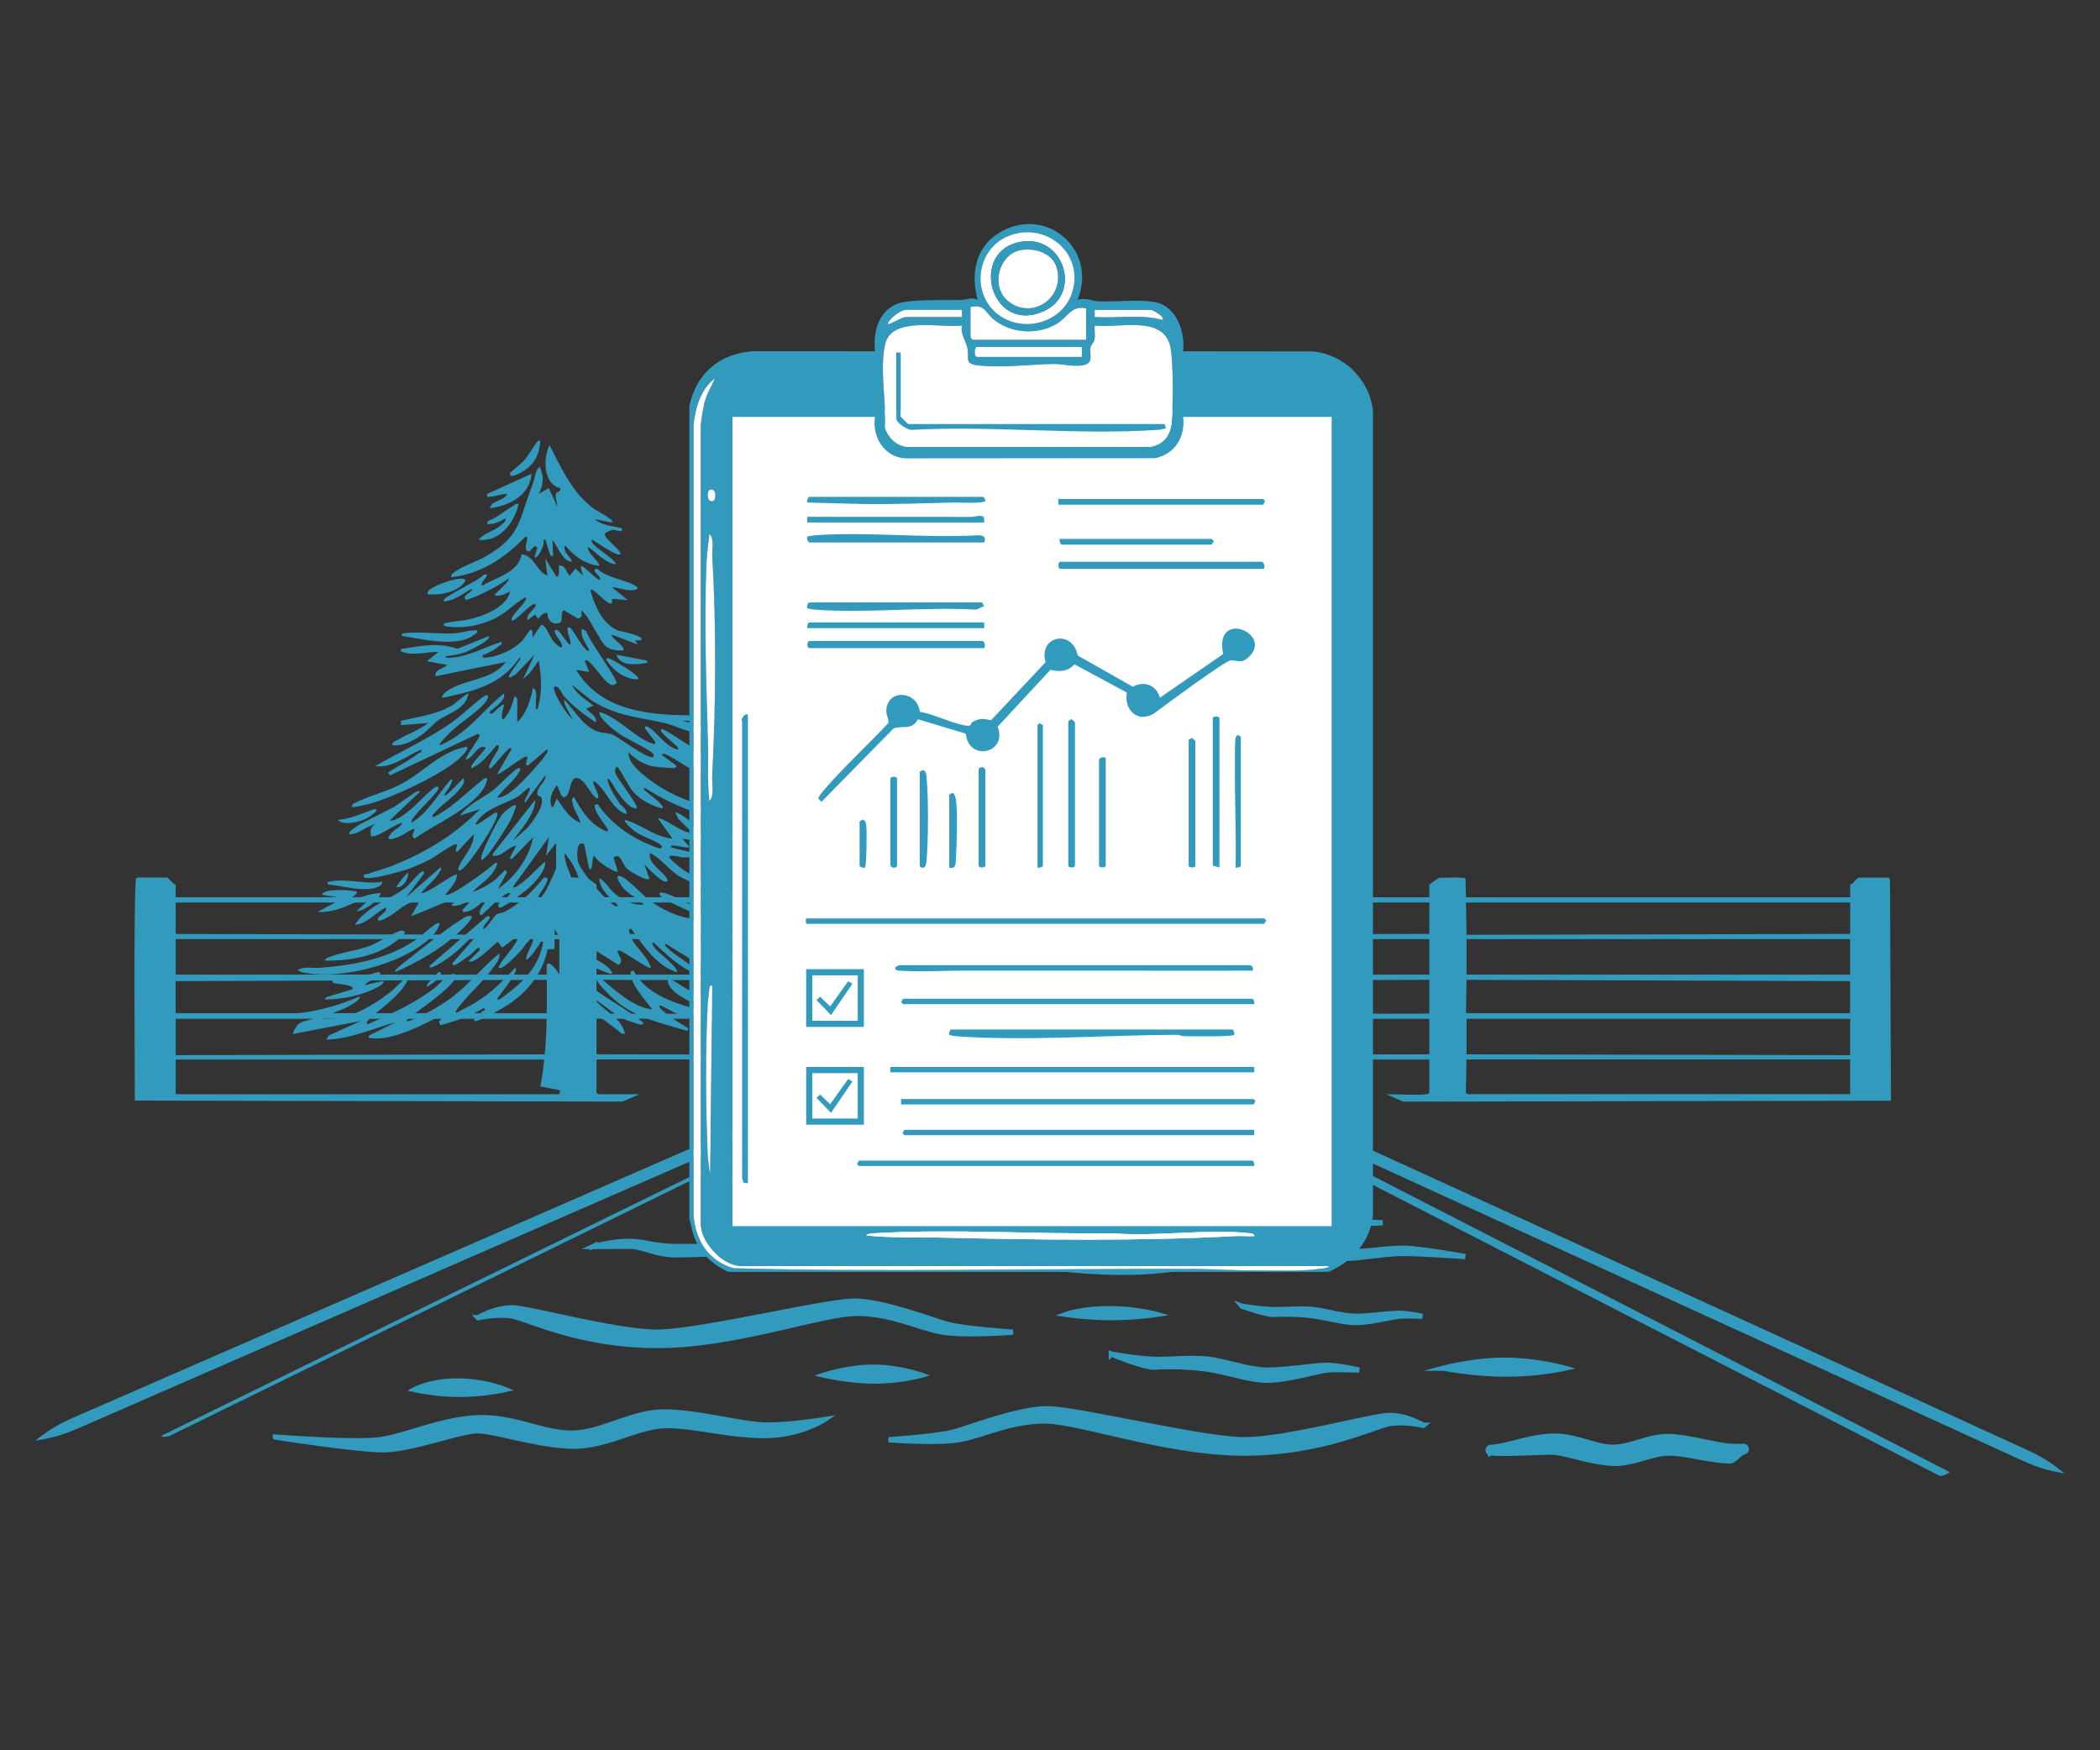 <svg xmlns="http://www.w3.org/2000/svg" width="300" height="250" fill="none" xmlns:v="https://vecta.io/nano"><rect width="100%" height="100%" fill="#333333" stroke="none"/><g fill="#329abd"><path d="M295 210.501c-1.737-1.389-2.949-2.263-5.298-3.346l-41.518-19-38.005-17.386-14.87-6.799-3.019-1.379-1.389-.632-.66-.301-.322-.15-.214-.102c-.107-.037-.204-.123-.327-.102h-4.848-39.667-10.082-14.839-10.521-2.987-.767-.386c-.123.006-.263-.01-.386.011l-.327.14-1.453.632-6.157 2.687-86.601 37.764c-2.365 1.045-3.593 1.898-5.357 3.249 2.193-.37 3.652-.691 6.028-1.71l86.601-37.759 6.156-2.686 1.453-.633c.043-.016.032-.016.032-.016h.386.767 2.987 10.522 14.838 10.082 39.667 4.591l5.491 2.51 14.865 6.799 38.005 17.386 41.523 18.984c2.354 1.062 3.807 1.41 5.995 1.818l.011.021zm-16.514-.257l-15.894-8.162-33.737-17.316-30.642-15.729-7.62-3.909c-1.019-.526-1.791-.44-2.96-.44h-29.039-38.085-11.937c-1.363 0-2.719-.171-3.969.435l-21.177 10.376-35.114 17.204-23.708 11.615-1.223.601c-.917.45.536.332.885.161l16.994-8.323 34.428-16.871 27.044-13.251 2.719-1.33c1.147-.563-.934-.091-.22-.011.885.097 1.834 0 2.724 0h78.83c.569 0 1.212-.086 1.775 0-.386-.059-.144-.021 0 .07.247.155.531.273.789.402l3.094 1.587 26.877 13.793 34.675 17.799 21.939 11.261 1.088.558c.392.198 1.609-.445 1.47-.515l-.006-.005z"/><path d="M84.761 178.036s3.051-.778 5.191-.729 3.432.675 6.414.729h8.243c2.29 0 4.96.601 7.556.601s6.108-.499 8.473-.499 6.714.751 9.845.751 5.647-.95 9.616-.95 13.358 2.494 20.303 2.494 17.096-2.869 19.997-2.869 7.786 1.228 11.599 1.228 5.953-.499 8.398-.499 8.929 1.196 8.929 1.196-6.108-.45-8.854-.45-6.028.697-8.398.697-7.631-1.03-11.374-1.03-9.309 3.025-20.228 3.025-17.938-2.344-20.378-2.344-6.944.896-9.77.896-6.414-1.046-9.771-1.046-6.028.445-8.398.445-5.341-.643-7.556-.643-5.497.198-8.167.198-4.58-1.217-6.489-1.217l-5.191.021.011-.005zm73.997 15.369s4.199.762 6.564.762 5.116-.306 7.481 0 5.721 1.528 8.317 1.528 6.869-.686 8.473-.686 4.58.686 4.58.686-3.357-.15-4.655 0-5.642 1.437-8.473 1.448c-2.365.011-5.422-1.067-8.242-1.528-3.132-.51-6.908-.435-7.642-.344-1.529.188-6.403-1.871-6.403-1.871v.005zm-90.453-5.196s2.365-1.411 4.81-1.411 14.806 3.475 20.759 3.475 23.965-4.424 28.164-4.424 11.144 2.746 13.509 3.357 9.159 1.067 9.159 1.067-6.639.537-9.996 0-7.25-2.67-12.286-2.67-17.401 4.58-28.47 4.58-18.394-3.738-20.759-4.199c-2.022-.392-4.885.23-4.885.23l-.005-.005zm137.902 7.218s4.279-1.142 8.752-1.142 8.564 1.142 8.564 1.142-3.711.842-8.275.842-9.036-.842-9.036-.842h-.005zM59.25 198.478s2.215-1.223 6.108-1.223 6.794 1.223 6.794 1.223-2.976.687-6.451.687-6.451-.687-6.451-.687zm-19.906 6.779s11.428.89 15.031.364 8.387-2.772 13.514-3.105c5.121-.332 9.417 2.103 13.535 2.183s8.312-2.719 12.672-2.992 11.412 1.651 14.769 1.812 8.875-.74 8.875-.74-3.491 2.322-8.757 2.269-10.195-1.545-14.088-1.411c-3.899.134-8.398 3.046-13.203 2.928s-10.94-2.14-13.385-2.199-9.765 2.816-13.884 2.714-15.074-1.818-15.074-1.818l-.005-.005zm173.595 2.263a.4.4 0 0 1 .016-.794l.477-.032c2.225-.236 5.218-1.475 8.376-1.566s5.76 1.442 8.296 1.577 5.17-1.443 7.857-1.518 6.992 1.217 9.057 1.378c.601.048 1.314.048 2.027.022.52-.022.59.718.081.793-.622.086-1.314 1.33-2.065 1.298-3.244-.139-6.247-1.126-8.65-1.132s-5.228 1.636-8.183 1.464-6.698-1.496-8.2-1.582-6.065.274-8.601.129l-.488-.037zm-95.209-11.101s3.433-1.142 7.02-1.142 6.87 1.142 6.87 1.142-2.977.842-6.639.842-7.251-.842-7.251-.842zm34.579-8.677s2.214-.815 6.108-.815 6.794.815 6.794.815-2.976.456-6.451.456-6.451-.456-6.451-.456zm-49.844-19.096s2.22-.451 3.77-.424 2.493.392 4.66.424h5.99c1.662 0 3.604.348 5.491.348l6.157-.289c1.721 0 4.88.434 7.153.434s4.103-.552 6.988-.552 9.701 1.448 14.747 1.448 12.42-1.668 14.527-1.668 5.658.713 8.43.713 4.328-.289 6.098-.289 6.489.697 6.489.697-4.435-.263-6.43-.263-4.382.407-6.098.407-5.545-.6-8.263-.6-6.763 1.759-14.694 1.759-13.031-1.362-14.806-1.362-5.046.52-7.1.52-4.66-.611-7.1-.611-4.382.257-6.098.257-3.882-.375-5.491-.375-3.99.118-5.931.118-3.325-.708-4.714-.708l-3.77.01-.005.006zm75.005 17.938s3.052.472 4.768.472 3.716-.188 5.432 0 4.156.949 6.044.949 4.992-.429 6.156-.429 3.325.429 3.325.429-2.44-.097-3.384 0-4.103.89-6.156.901c-1.722.005-3.937-.665-5.99-.949-2.28-.317-5.02-.269-5.551-.215-1.11.113-4.649-1.164-4.649-1.164l.005.006zm-35.444-12.919s1.722-.681 3.491-.681 10.758 1.673 15.08 1.673 17.413-2.134 20.459-2.134 8.097 1.324 9.813 1.619 6.655.515 6.655.515-4.826.258-7.266 0-5.266-1.287-8.929-1.287-12.64 2.21-20.684 2.21-13.363-1.802-15.079-2.027c-1.47-.188-3.55.112-3.55.112h.01zm-22.077-1.34s3.432-.52 7.02-.52a49.63 49.63 0 0 1 6.869.52s-2.976.381-6.639.381-7.25-.381-7.25-.381zm83.394 31.253s-2.365-1.41-4.811-1.41-14.806 3.475-20.758 3.475-23.966-4.425-28.165-4.425-11.143 2.746-13.508 3.357-9.16 1.068-9.16 1.068 6.639.536 9.996 0 7.251-2.671 12.286-2.671 17.402 4.58 28.47 4.58 18.394-3.738 20.759-4.199c2.022-.392 4.885.23 4.885.23l.006-.005z" stroke="#329abd" stroke-width=".75" stroke-miterlimit="10"/><path d="M77.183 62.954c-.429-.097-.467.225-.66.466-.59.74-1.046 1.673-1.695 2.408-.349.397-1.92 1.614-1.952 1.743-.204.842 1.083.161 1.427-.016 1.914-1.003 2.762-2.44 2.88-4.601zm10.25 11.691c.091-.424-.215-.466-.467-.66-.74-.579-1.732-.981-2.504-1.598-2.837-2.284-4.338-5.652-5.953-8.811-.944 1.85-.928 5.588 1.539 6.151.15.536-.552.483-.622.756-.145.601.182 1.309.209 1.904l-1.234-2.665-1.432.82c.644-1.271.81-2.563.102-3.893-.665.66-.638 1.689-.971 2.515-1.968 4.934-1.566 7.331-6.585 10.237-1.33.772-3.352 1.421-4.515 2.258-.279.204-.617.37-.547.788 4.279-.483 7.636-2.735 10.564-5.743.472-.075.29.155.257.461-.032.322-.434 1.464.156 1.593.499.107.858-1.249 1.33-.51l-.408 1.33c.397.429 1.657-1.963 1.233-2.462.526-.086.322.043.429.29.199.445.273 1.078.499 1.56.145.306-.032.51.504.408l-.102-2.252c.708.842 1.33 2.735 2.467 3.073.895.263-.493-1.126-.569-1.282-.107-.236-.3-.783-.054-.971 1.298 1.507 2.773 2.628 4.821 2.869.338-.3-1.93-2.07-1.539-2.665 1.255.82 2.44 2.338 4.001 2.456-.488-.997-3.132-2.386-3.486-3.18-.048-.107-.037-.349.102-.306.585.332 3.507 2.435 4.001 2.049-.156-.912-2.397-2.183-2.268-2.966.289-.193.837-.493 1.158-.52.52-.048 1.464.59 1.314-.204-1.308-.386-2.858-.343-3.893-1.335l2.461.515v-.011zm-11.487-6.972l-6.36 2.874c-.021.391-.096.418.311.413.842-.005 1.705-.445 2.563-.413-.477 1.078-2.274.874-2.462 2.049 2.789-.375 5.663-1.807 5.947-4.923zm-1.845 4.312c-.424-.113-.558.145-.826.3-1.196.692-2.274 1.636-3.588 2.156l-.097.413c.928.07 1.807-.3 2.563-.82.322.311-.445.874-.735 1.11-.976.783-2.322.992-3.057 1.963 3.057.306 5.084-2.413 5.743-5.127l-.005.005z"/><path d="M78.207 82.238c-1.582-.617-1.786-2.799-3.689-3.078-.44 2.66-3.673 3.282-5.647 4.51-.456-.526 1.566-1.764.252-1.598-.697.826-5.416 3.024-5.684 3.55-.215.418.247.257.429.225 1.282-.209 2.445-1.185 3.566-1.77.064.654-1.63.89-.82 1.636 2.166-.767 4.161-1.78 6.049-3.073.279.306-1.823 2.022-2.049 2.36.751.311 1.587-.198 2.252-.515-.509 2.322-3.85 3.518-5.942 4.001-1.04.241-2.263.22-3.191.504-.29.091-.359-.123-.3.413 2.515.52 5.566-.097 7.776-1.346 1.394-.788 2.483-2.022 3.909-2.751.424.536-2.177 2.499-2.049 3.282.391.392 2.537-2.209 3.175-2.258.944-.182-.59 1.191-.686 1.368-.161.284-.279.558-.231.896l1.126-.82.408.611c.418-.37.686-.938 1.335-.82-.011.965.686 1.754 1.716 1.41.665-.22.022-1.442.644-1.813l2.054 1.228.499-.338-.091-.895c1.276.965 2.665 4.623 3.722 5.304.654.424 1.571.483 2.333.434.241-.681-2.032-1.872-1.641-2.252l3.69 1.432-.407-.611h.82c.761-.665-2.955-1.292-3.218-1.394-2.215-.88-3.352-3.529-3.963-5.679.064-.933 2.51 2.317 3.078 1.743v-.611l2.258.198-2.258-1.839c1.04.027 1.898.52 2.982.418.332-.032.949-.161.504-.526-.997-.815-4.456-1.287-5.636-2.569-1.089.263.794 1.169.408 1.641-1.121-.365-3.647-3.861-2.365-.617l-1.126-1.019-.821 1.019c-.531-.52-.563-1.582-1.539-1.432-.043.558.204 1.239-.311 1.636l-1.641-2.66.306 2.462.016.005zm-17.026 2.665c1.839.113 4.263-.3 5.33-1.947-.15-.745-2.703.123-3.185.3-.332.118-2.772 1.03-2.145 1.646zm6.975 5.132c-1.078-.075-2.113.349-3.169.418-2.263.139-5.019-.284-7.191-.011-.284.037-.601.113-.306.407 2.778.402 7.824 1.716 10.2-.156.247-.193.558-.236.467-.66zm24.209 4.306l-4.306-.82c.585 1.652 2.606 1.426 4.001 1.223.279-.043.67-.113.311-.402h-.005zm-1.238 2.666c.381-.333-2.15-1.866-2.397-2.011l-1.571-.895c-.263-.113-.552-.118-.542.139 1.019 1.496 2.612 2.815 4.51 2.767zm-24.203 2.054c-.156-.172-1.893 1.421-2.188 1.603-2.22 1.378-4.95 1.7-7.449 2.295v.611l3.899-.305c-1.325 1.035-2.944 1.56-4.365 2.408-.327.193-.88.295-.762.772 1.55.155 2.95-.628 4.167-1.47.863-.595 1.63-1.56 2.408-2.107 1.485-1.046 3.931-1.566 4.295-3.807h-.005zm15.812 57.208l-.225-12.699c.429-.439 5.668 3.443 6.285 4.071l.483.026c-.434-2.343-3.186-3.314-4.51-5.126l3.48 2.568c.794.413 1.598.789 2.472 1.014.402.102.933.461 1.223 0-2.649-2.301-6.928-4.178-9.218-6.773-.536-.611-1.373-2.435-2.161-2.354-.472.048.424 2.091.536 2.332l2.231 3.207c-1.957-.316-3.614-4.258-4.714-4.826-.279-.145-.322-.139-.52.102.027 5.791.193 11.61-.906 17.359M66.72 106.648c-3.706.644-5.995 3.422-9.09 5.165-2.236 1.255-4.708 1.753-6.816 2.826-.295.15-.584.187-.499.627.134.113 1.995-.332 2.343-.423 3.244-.842 11.846-4.736 13.766-7.358.204-.279.386-.418.295-.831v-.006z"/><path d="M61.799 116.698c-.091-.386.22-.488.408-.718.869-1.051 2.349-1.931 3.287-3.073.375-.461 1.062-1.105.713-1.748-.37.246-2.462 2.745-2.773 2.456.343-.719.853-1.089 1.078-1.899.075-.284.375-.396-.15-.354-1.78 2.097-3.185 4.661-5.54 6.151-.166-.38.493-1.035.724-1.324.633-.794 2.805-2.81 3.067-3.497.107-.278-.043-.354-.306-.305-.483.086-3.03 2.756-3.695 3.282-.761.595-2.011 1.641-2.965 1.544l4.306-4.102c.032-.156-.198-.134-.3-.097-.499.156-2.676 1.845-3.454 2.29l-4.757 2.419c-.188.112-1.882 1.131-1.534 1.442 1.367.011 2.392-1.158 3.689-1.432-.708.531-.708.724-.617 1.641.558.563 3.657-1.845 4.515-1.845-.3.623-.998.848-1.448 1.32-1.223 1.297-.247 1.137.885.681.82-.333 1.459-.923 2.301-1.185-.005.514-.67.986 0 1.431 2.692-1.978 9.572-4.874 10.339-8.328.07-.305.016-.343-.29-.289s-4.033 3.41-4.842 3.979c-.322.23-2.451 1.753-2.644 1.56zm11.892-1.641c-.257-.241-1.571.869-1.775 1.094-.745.821-2.596 4.601-2.987 5.733-.113.327-.209.617-.156.971.402-.252.826-.665 1.11-1.041.761-1.003 2.413-3.502 2.992-4.596.15-.284.933-2.048.815-2.155v-.006zm-25.429 2.054c.799.88 3.073.284 4.038-.171.274-.129 1.491-.976 1.496-1.164.016-.29-.306-.225-.542-.14-1.657.59-3.137 1.314-4.993 1.475zm55.38 1.437l.616-.52-4.515-1.33c-.091.386.22.488.407.719 1.153 1.405 3.497 2.536 5.331 2.359.59-.488-1.909-.96-1.845-1.228h.006zm-46.969 8.2c.997-.065 1.598-1.132 1.641-2.049-.354.065-1.737 1.963-1.641 2.049zm-2.057-.815c-2.365.461-5.229-.542-7.486 0-.311.075-.359-.145-.306.407 2 .156 4.022.848 6.054.617.552-.064 1.748-.3 1.743-1.024h-.005z"/><path d="M50.929 127.364c-.215-.203-4.671-.563-4.923.408.692.236 1.475.198 2.161.408.295.091.359-.118.3.413l-3.073 1.64c.971.124 1.754-.091 2.665-.305 1.432-.343 3.491-1.555 4.617-1.743.118-.021.338-.054.306.102l-2.048 1.85c.649.059 1.786-.66 2.354-1.137.472-.391.901-.847 1.132-1.426-1.738-.011-3.282.815-4.923 1.228.022-.376 1.839-1.057 1.437-1.432l-.005-.006zm16.406 3.491c-.735-.128-1.153.311-1.705.655-2.177 1.351-5.54 4.15-7.712 5.823-.231.177-1.716 1.266-1.453 1.518 3.03-1.314 6.355-3.218 8.822-5.432.338-.306 2.424-2.204 2.049-2.564zm-4.513 1.025c-.407-.381-2.638 1.812-3.094 2.134-4.113 2.923-9.074 3.845-14.034 4.22-1.051.081-2.231-.246-3.175.311.375.354 1.062.413 1.561.488 4.724.724 12.023-1.115 15.938-3.909 1.142-.815 2.435-1.812 2.805-3.244zm-16.408 5.33c4.102.054 8.65-.82 11.481-4-.225-.301-.3-.327-.67-.268-.703.107-3.271 1.742-4.403 2.166-1.845.686-4.086.917-5.792 1.593-.247.096-.563.214-.617.509zm44.098 1.437l-.407.102c-.225 1.679 2.14 4.14 3.078 5.432-3.046-.412-5.389-2.885-7.695-4.713-.504-.081-.332.348-.198.606.37.691 1.915 2.225 2.558 2.778 3.003 2.574 6.666 3.281 10.361 4.413l.102-.408c-1.132-.627-2.622-1.592-3.582-2.472-.252-.23-.59-.413-.52-.815.981.306 1.7.96 2.713 1.287 1.196.386 2.435.392 3.615.692 1.324.338 3.657 1.437 4.858 1.314.311-.032.515-.032.708-.322l-2.456-1.131.3-.338c1.18-.113 7.127.911 7.701.338.15-.537-.483-.521-.869-.665-1.335-.505-2.692-.59-4.054-.976-.584-.574 1.523-.397 1.743-.408.247-.011.761.155.713-.204l-5.33-.82c-.59.595 1.362 1.158 1.437 1.233.204.209.037.424-.306.413-1.046-.048-5.314-1.957-6.505-2.526-.767-.364-2.086-1.394-2.735-1.576-.509-.145-.306.59-.193.809.922 1.813 5.234 3.379 7.074 4.108.043.386-.419.172-.617.107-4.113-1.367-9.229-2.064-11.487-6.258h-.005zm-38.357 2.049c.429-.708 1.534-.74 2.054-1.325.231-.252.118-.488-.113-.514-.3-.043-2.134.649-2.724.761-1.335.247-2.628.199-3.936.472.08.402.418.349.719.408.198.037 2.746.246 2.15.82l-3.239.971c-.257.102-.601.123-.66.466 2.279.016 5.261-.547 7.288-1.63.306-.161 1.201-.584 1.121-1.03l-2.665.612.005-.011zm8.82.209c.064.075 1.491-.96 1.641-1.126.182-.198.606-.949.102-.922-.134.005-1.931 1.839-1.743 2.048zm45.131-1.233h3.18c.037 0 .364-.327.305-.408-.997-.343-1.92-.257-2.912.059-.22.07-.622.048-.573.349zm2.667 2.665c1.405.66 3.357 1.432 4.714.311.011-.273-1.812-.477-2.15-.509-.574-.059-1.4-.07-1.995-.076-.268 0-.451-.182-.563.274h-.006zm5.127 1.646c-.864-.3-1.765-.204-2.666-.204.424.547 2.274.971 2.666.204z"/><path d="M109.235 131.311c-.66-.284-3.609-.938-3.743-1.078-.472-.477 1.55-.697 1.641-.82.048-.268 0-.349-.215-.499-.718-.504-2.955-.247-3.882-.729l1.957-.193.708-.413c-3.625-1.035-7.379-2.226-10.05-5.03-.268-.649 1.544-.113 1.743-.102.783.037 1.571-.022 2.354 0 .091-.52-.08-.37-.407-.504-1.024-.408-2.413-.558-3.486-.933-.054-.349.488-.22.713-.199.633.054 1.271.338 1.952.199l-1.024-1.228 5.33 1.024c-.225-1.132-1.501-1.427-2.236-1.963-.6-.44-3.689-3.078-4.118-2.751l.445.885 2.016 1.984c-1.056.29-4.456-2.397-4.923-2.048l2.049 2.869c-2.504-.204-4.44-2.033-6.768-2.666-.263.242 1.142 1.438 1.367 1.604 1.062.783 2.944 1.298 3.754 1.989.322.274.14.263-.096.504-3.529-1.12-6.848-3.303-8.929-6.349l-.408.102c-.113.981 1.105 2.295 1.603 3.116.107.177.44.536.139.681-2.295-.848-3.598-2.869-4.714-4.923-.424.284-.279.434-.22.826.156 1.061.912 1.85 1.137 2.863-1.646-.67-2.429-2.118-3.384-3.485l-.515 1.228c-.257.059-.349-.408-.365-.569-.096-.911.311-1.812.88-2.509.397.386.504 1.914 1.212 1.624.901-.37.51-3.936 2.483-2.241.402.343 1.652 2.44 2.049 2.461.569.032-.295-1.539-.343-1.7-.064-.204-.349-.611-.064-.756 1.856 1.282 2.445 3.995 4.617 4.714.096-.735-.622-1.03-.987-1.571-.552-.815-1.534-2.312-1.678-3.245-.161-1.035 1.072 1.207 1.148 1.314.697.933 1.748 2.639 2.955 2.687.392-.376-2.842-4.36-3.03-5.073-.08-.301-.016-.88.263-.874.231.005 1.711 2.863 2.15 3.383 1.056 1.271 2.73 2.183 4.311 2.558.445-.423-2.043-2.155-2.365-2.456-.166-.155-.579-.472 0-.413 2.435 1.588 5.347 2.939 8.151 3.744.848.246 4.628 1.388 5.079.455.096-.402-.596-.488-.864-.568-4.74-1.4-8.151-1.995-12.248-5.191-1.03-.799-2.676-2.172-2.585-3.572 1.056 1.019 2.242 1.797 3.716 2.027.311.049 2.697.253 2.832.215.091-.021.413-.279.225-.402l-1.952-1.437c-.059-.247.097-.252.3-.204.847.198 4.977 3.255 5.641 2.665l-1.228-1.636 2.258.306c-.188-.241-.29-.499-.51-.718-.434-.44-5.942-4.017-6.354-4.108-.145-.032-.354-.038-.311.102.027.665 2.805 2.397 2.456 2.772-1.732-.284-3.169-2.735-4.413-3.282-.252-.107-.381.043-.3.3l1.432 1.856c.064.279-.016.386-.3.3-2.467-.734-4.993-3.791-7.594-4.51-.231.343.408.998.611 1.234.51.59 1.335 1.249 1.968 1.721 1.073.799 4.413 2.311 4.912 2.885.156.177.263.231.198.52-.601.606-5.041-2.81-5.802-3.121-.681-.279-1.502-.241-2.193-.472-2.038-.675-3.384-3.137-4.821-4.611l.102.718 1.132 2.151c-.697-.51-3.11-4.081-2.563-4.714.745.005.944.981 1.346 1.427 1.228 1.373 2.95 2.687 4.505 3.7.322-.82-.944-1.356-1.335-1.952l1.024-.402c-1.121-.922-2.392-1.614-3.073-2.976l2.81 2.215c3.652 2.306 6.564 2.322 10.495 3.25 1.925.455 4.698 2.086 6.719 1.324.284-.107.349.07.284-.429l-4.51-1.228c1.587 0 3.223-.048 4.805-.225.365-.043.885-.113.735-.595-7.202.064-16.528.648-20.716-6.462l1.845.306-.611-1.539c-.043-.139.193-.15.306-.102.997.456 2.687 3.588 3.689 3.502.188-.016.483-.177.515-.327.113-.558-4.044-6.21-4.306-7.379l-.617-.306c-.338 1.089.649 2.086 1.024 3.073-.542.536-2.343-3.121-2.772-3.276-.429-.086-.332.204-.306.509.064.676.488 1.244.407 1.952-.59-.08-1.673-2.59-2.252-2.049.022.778.788 1.309.987 1.984.359 1.212-1.078-.295-1.282-.563-.332-.44-1.105-2.327-1.63-2.231l-1.255 1.834c.129-2.445-.756-.284-1.534.52-1.158 1.201-3.395 2.209-5.057 2.333-.429.032-.563.15-.488-.386.735-.193 1.625-.702 2.199-1.19.236-.198.568-.231.466-.66-2.306.713-4.639 2.043-7.079 2.252-.225.022-.955.166-.917-.198.933-.102 1.925-.263 2.805-.579.332-.118 3.872-1.764 3.346-2.295l-4.462 1.807c-2.703-.955-5.309-.408-8.049.037-.064.499 0 .327.284.429 1.491.558 3.491-.054 5.046-.021l-1.641 1.33 2.869.515c-.45.601-1.802.622-1.641 1.636l10.05-2.048c-1.839 2.429-5.078 2.429-7.524 3.652-.338.166-1.92 1.04-1.501 1.475 4.328-.944 8.371-1.818 10.972-5.743.327.193-.08.461-.188.633-.434.708-2.536 3.223-.327 1.727l2.66-2.772-1.641 3.486 1.019-.928 1.233-1.738c.37 2.44.542 4.58-.204 6.971-.354.049-.193-.466-.204-.713-.027-.718.279-1.963-.407-2.359-.402 1.759-.901 3.646-2.258 4.922v-3.383c0-.038-.332-.365-.407-.306-.284 1.185-.724 2.354-1.539 3.277-.552.032-.038-1.792.102-2.044-.295-.252-1.4.976-1.636 1.132-.263.172-.536.177-.413-.204.048-.161 2.494-1.657 1.952-2.563-3.051 2.451-5.347 5.893-9.127 7.384-.225-.241 1.764-2.107 2.049-2.359 1.153-1.057 4.242-3.014 4.757-4.274.097-.241.172-.531-.134-.536-.418-.011-3.577 2.869-4.226 3.357-3.727 2.784-7.679 4.483-11.669 6.789 2.386.317 4.462-1.469 6.558-2.359.134.536-.172.359-.386.531-1.25.997-2.992 1.823-4.328 2.756l.284.386 12.532-5.931c.311.043.257.295.145.547-.145.327-2.032 3.003-1.888 3.143 1.132-.177 1.62-2.204 2.869-1.743-.177.558-2.413 2.574-2.049 2.976 1.502-.643 2.558-2.07 3.593-3.277.413-.085.365.177.263.467-.225.622-.895 1.4-1.153 2.134-.054.156-.418.719.064.676.172-.016 1.866-2.156 2.36-2.563.166-.134.413-.542.617-.204l-2.054 3.588c.22.214 3.352-2.269 4.006-2.457.81-.235-.392 1.277.402 1.223l2.671-2.252c.155-.032.129.198.096.3-.241.778-3.706 4.473-4.505 5.132-.697.579-1.727 1.427-2.665 1.437.842-1.319 2.236-2.177 3.035-3.528.118-.204.531-.848-.059-.676-.558.166-2.778 2.504-3.496 3.067-1.603 1.261-3.588 2.033-4.816 3.695l2.869-.922c-3.561 3.636-7.744 6.188-12.463 8.055-1.158.455-2.37.766-3.539 1.185-.273.096-.724-.038-.611.402.188.751 5.475-.799 6.146-1.03a27.26 27.26 0 0 0 3.293-1.421c.949-.482 2.799-1.925 3.588-2.156s-.343 1.116.402 1.019l2.258-2.456c.215 1.668-1.77 3.497-2.15 4.821-.075.263.048.408.3.301 1.051-.451 5.18-6.747 5.239-7.894.016-.327.027-.354-.316-.317l-2.462 1.641c-.456.049-.322-.064-.139-.343 1.292-1.946 3.867-2.477 5.711-3.518.531-.3 1.367-1.158 1.609-1.265.955-.419-.874 1.877-.413 2.048l2.874-3.893c.15.804-.906 1.453-1.089 2.204-.231.922.408.606.547 1.003.429 1.206-1.255 3.384-2.016 4.29l-2.059 1.839c1.185-1.743 3.121-3.678 3.18-5.845l-6.049 7.695c-.048.344-.011.328.306.311 1.142-.064 1.861-1.238 2.971-1.442.129.129-1.416 2.231-.515 1.845l2.976-3.073c-.568 2.976-2.558 5.711-5.025 7.384l1.169-2.118c.284-.177-.027-.547-.139-.542-.102.006-1.148 1.159-1.469 1.395-.917.681-2.049 1.346-3.142 1.673.917-1.003 2.22-1.738 2.96-2.885.113-.172.928-1.523.22-1.218-.772.778-6.467 4.982-7.079 4.51.649-.863 1.582-1.7 1.641-2.869-.295-.289-4.231 2.767-5.127 2.666.81-1.084 1.957-1.818 2.622-3.014.102-.183.451-.515.145-.676L58 128.19l2.558-3.389c.086-.257-.054-.408-.3-.3-.424.182-1.77 1.877-2.381 2.338-2.279 1.727-5.475 2.611-7.159 5.244 1.684-.096 2.923-1.758 4.413-2.456.214.622-.858 1.078-1.126 1.539-.075.521.343.306.622.21 1.823-.649 3.314-2.81 5.325-2.676l-1.228 2.155c2.102-.745 4.129-1.78 6.258-2.456.102-.032.332-.053.3.097l-.82.82c1.003.317 2.145-.536 3.073-.922l-1.432 1.539c-.097.488.402.333.67.257 1.121-.3 1.941-1.206 2.713-2.005.081.702-.767 1.287-.917 1.957-.059.258-.08.66.295.504.944-.815 2.601-2.617 3.7-3.072.091-.038.338-.054.306.101-.209.467-1.518 1.186-1.63 1.443-.097.209-.107.611.295.499.713-.199 3.464-2.274 4.102-2.875.922-.863 2.327-2.386 2.263-3.684-1.271 1.046-2.558 2.596-3.936 3.448-.177.108-.525.44-.676.145l5.127-7.079-.407 2.666 1.432-1.845v3.588c0 .236-1.169 2.702-1.4 3.11-.386.686-.901 1.287-1.367 1.914-.091-1.126 1.62-2.547 1.539-3.587l-.509-.097c-1.593 2.022-3.309 3.652-5.566 4.896-.375.209-.874.167-1.223.419-.451.327-1.164 1.705-1.834 2.059-.343-.499 1.813-1.974.456-1.802l-8.146 7.036c-.327.761 1.469-.338 1.625-.429.837-.494 1.609-1.132 2.37-1.732.547-.435 1.496-1.582 2.059-1.84.091-.043.338-.053.306.102l-3.073 3.491c-.054.306 0 .365.306.306.354-.065 1.925-1.25 2.338-1.561.295-.225 1.233-1.448 1.244-.6l-1.636 1.646c.949.515 3.899-2.772 4.204-2.767l.611.81 2.156-1.636c.526.67-2.569 3.636-2.665 4.51.509.461 2.805-2.048 3.18-2.456.134-.15 2.129-2.928 1.7-1.378-.241.868-.821 1.694-.987 2.606.332.322 1.689-1.807 1.925-2.075.172-.199 0-.521.531-.381-.391 2.472-1.678 4.397-3.486 6.054-.413.381-2.402 1.995-2.778 2.151-.123.048-.343.037-.3-.097.794-1.147 1.92-2.386 2.504-3.652.091-.193.327-.633.059-.761-2.429 2.665-4.526 4.585-7.829 6.119-.188.085-.531.445-.686.134 1.48-2.21 3.663-3.931 5.218-6.066.413-.568 1.255-1.544 1.046-2.236-2.585 2.076-4.58 4.746-7.304 6.645-1.41.981-4.006 2.499-5.62 2.992-.397.123-.365-.064-.102-.306 1.073-.981 7.036-4.88 6.773-6.145-.231-1.11-2.553 1.405-2.982 1.732-2.923 2.236-6.097 3.641-9.433 5.132-.552.129-.107-.467-.027-.547 1.555-1.512 3.486-2.751 4.848-4.483.118-.15 1.212-1.566.52-1.529-.15.011-1.866 1.738-2.263 2.043-2.789 2.129-6.103 4.055-9.739 3.803 1.266-.912 2.848-1.169 4.161-1.99.209-.129 1.48-.863 1.169-1.19-3.014 1.292-6.151 2.155-9.433 2.461-.327.268.022.375.306.408 1.142.144 2.258-.21 3.389-.204-.713.745-2.145.627-2.95 1.255-.252.198-.917 1.254-.745 1.41l9.637-1.845-4.58 2.081-.338.579c3.438-.096 6.585-1.56 9.846-2.456l-3.69 1.845c-.29.3.016.37.3.407 3.041.386 7.642-1.995 10.264-3.485.3.423-.552.804-.633 1.222l.215.413c2.134-.59 4.258-1.303 6.162-2.451.44.338-.021.338-.161.467-.129.118-1.925 1.603-.88 1.368 1.051-.242 3.765-1.792 4.735-2.446 2.681-1.802 4.848-4.58 5.438-7.792l1.003-.027.021-2.852 1.539 2.665.922-1.223c.198 1.175.354 2.263 1.33 3.078.424.354 3.352 1.641 3.942 1.802 1.115.311-.043-.82-.365-1.072-1.266-.998-3.346-1.475-3.47-3.4l5.234 3.271c.767-.611.059-1.223-.102-1.738-.086-.273.027-.38.3-.3.617.182 4.156 2.73 4.413 2.456-.381-1.689-2.767-3.303-3.067-5.035-.048-.274-.107-.622.295-.504 1.684 2.375 3.566 5.217 6.462 6.156.445-.494-2.52-2.719-2.976-3.277-.182-.22-.697-.729-.408-1.029 1.823 1.657 3.786 3.673 6.151 4.515.332-.257-.231-.665-.402-.826-1.056-1.019-2.52-1.727-3.598-2.762-.22-.214-.477-.359-.408-.718l5.4 3.319 3.008.579c.392-.337-1.281-1.169-1.641-1.024-.692-.67 4.07.413 3.69-.815-1.716-.558-3.738-.456-5.127-1.748.949-.027 1.823-.145 2.676-.612.284-.155.504.022.402-.514l-3.689.407c-.37-.381 1.394-1.308 1.55-1.651.15-.338-.183-.762.08-.917 2.826-.741 5.926.681 8.553.707 1.507.016-.026-.879-.691-1.163l-.011-.022zm-28.347-7.958c-.134-.499-.268-.997-.215-1.523l.981 1.373c.81 1.357 1.271 2.853 1.678 4.371-.692.734-2.359-3.894-2.451-4.216l.005-.005zm18.855 5.041l2.461 1.947c-1.388.514-7.169-3.475-7.995-2.767.027.584 1.024.992 1.502 1.265.67.386 3.936 1.78 4.14 2.011.129.145.118.231.097.413-2.14.054-4.349-.858-6.135-1.963-1.641-1.013-2.762-2.402-4.226-3.566-1.609-1.282-1.711-.429-.708.912.837 1.121 2.193 1.523 3.073 2.568-1.678.113-3.223-.745-4.413-1.839-.252-.23-1.673-2.14-1.941-1.85.156 1.689 1.609 2.671 2.665 3.797.032.155-.198.128-.3.096-1.11-.343-5.245-5.228-5.422-6.478-.102-.713-.247-2.981.912-2.349l.713 3.491c.622.596.29-1.93.815-1.844-.043.697 3.041 2.515 3.282 2.252l-.601-1.931c.869-1.002 1.217.869 1.93 1.534.397.37 2.773 1.829 3.185 1.427l-.719-2.049c.579.552 2.317 2.494 3.078 2.456.284-.016.284-.23.102-.509-.676-1.03-2.789-2.226-2.36-3.588 1.561.821 2.569 2.301 4.097 3.287.322.21 4.655 2.28 4.413 2.457l-1.437-.204c-.531.536 2.982 1.678 3.352 1.877.461.241 1.083.541 1.362.992l-4.923-1.845z"/><path d="M73.691 115.057c.118.113-.665 1.877-.815 2.156-.585 1.099-2.231 3.593-2.992 4.596-.284.375-.708.788-1.11 1.04-.054-.354.043-.643.156-.971.391-1.126 2.242-4.912 2.987-5.732.204-.225 1.518-1.335 1.775-1.094v.005zm29.949 3.491c-.064.268 2.429.74 1.845 1.228-1.834.183-4.178-.954-5.331-2.359-.187-.231-.498-.333-.407-.719l4.515 1.33-.617.52h-.005zM91.127 97.007c-1.898.043-3.491-1.276-4.51-2.767-.011-.252.279-.247.542-.139.402.172 1.142.644 1.571.896.247.145 2.778 1.678 2.397 2.011zm-30.152 43.898c-.188-.209 1.609-2.038 1.743-2.048.504-.027.081.724-.102.922-.15.166-1.577 1.201-1.641 1.126zm-4.302-14.157c-.096-.086 1.282-1.984 1.641-2.049-.038.917-.644 1.984-1.641 2.049z"/><path d="M88.937 157.347l2.435-1.062h-.15-5.577c-.182-.022-.316-.016-.429-.193v-4.762h17.515l1.609-.703-19.124-.043v-5.073h57.15v1.545h4.676l-.686-21.681c-1.003-.225-2.934.021-3.995.096v2.682H85.21v-1.818l-1.426-.982c-.536.054-3.572-.15-3.748.134l-.048 2.666H25.095v-1.818s-.204-.016-.306-.118l-.869-.869h-4.328c-.177.107-.172.247-.193.429-.322 2.74-.134 28.62-.139 31.43l69.671.134.005.006zm-3.716-28.433h57.149v4.607l-57.149-.124v-4.483zm0 5.223h57.149v5.073H85.221v-5.073zm0 5.813l57.149.188v4.762l-57.149-.123v-4.827zM25.1 128.914h54.881l-.08 4.612-54.801-.123v-4.484-.005zm0 5.223h54.801v5.073H25.1v-5.073zm0 6.001l54.795-.188.081 4.762H25.095v-4.579l.005.005zm0 5.379h54.801v5.073l-54.801.123v-5.196zm0 5.818h54.801l.097 4.671-.161.279H25.1v-4.95z"/><path d="M270.14 157.213l-.139-31.43c-.022-.183-.017-.317-.193-.429h-4.328c-.059 0-.74.745-.869.868-.107.102-.306.102-.306.118v1.818h-54.891l-.049-2.665c-.177-.284-3.212-.081-3.748-.134l-1.427.981v1.818h-57.149v-2.681c-1.062-.075-2.992-.327-3.995-.097-.183.043-.472 12.324-.687 21.681h4.677v-1.544h57.149v5.073l-19.123.043 1.609.702h17.514v4.762c-.107.177-.247.172-.429.193-1.577.188-3.904 0-5.577 0h-.15l2.434 1.062 69.672-.134.005-.005zm-65.95-23.816l-57.149.124v-4.607h57.149v4.483zm0 5.814h-57.149v-5.074h57.149v5.074zm0 5.566l-57.149.123v-4.762l57.149-.187v4.826zm60.115-11.38l-54.8.124-.081-4.612h54.881v4.483.005zm0 5.814h-54.8v-5.074h54.8v5.074zm0 5.502h-54.881l.081-4.762 54.795.187v4.575h.005zm0 6l-54.795-.123v-5.073h54.795v5.196zm0 5.567h-54.736l-.161-.279.097-4.671h54.8v4.95z"/></g><path d="M192.772 58.465h-88.167v119.351h88.167V58.465z" fill="#fff"/><path d="M98.491 57.918c1.013-4.633 4.328-7.406 9.063-7.754l17.439.011c-.252-2.606.349-5.368 2.842-6.639 1.77-.901 7.235-.611 9.498-.692.799-.027 1.544-.488 2.332-.011-.986-3.614-.364-7.47 2.998-9.54 6.736-4.14 14.222 2.365 11.272 9.54 1.132-.381 2.049.161 2.955.209 2.295.113 7.191-.45 9.004.37 2.429 1.099 3.411 4.285 3.121 6.762l18.63.022c4.413.488 7.979 4.001 8.494 8.43v114.991c-.407 3.743-2.987 6.585-6.328 8.044h-85.823c-2.236-1.137-3.861-2.488-4.789-4.896-.338-.88-.467-1.754-.719-2.649V57.918h.011zm43.695-13.321c3.561 3.201 9.69 1.662 11.036-2.992 1.62-5.604-4.011-10.087-9.277-7.851-4.29 1.823-5.213 7.738-1.759 10.843zm12.977-.542c-2.118-.51-2.659 1.292-4.215 2.209-2.767 1.625-6.569 1.389-9.041-.676-1.217-1.019-1.233-2.172-3.26-1.737v4.381l.305.306h16.206v-4.483h.005zm-17.734.204h-8.054c-.66 0-2.392 1.249-2.548 2.038.177.145 2.054-1.019 2.548-1.019h8.054V44.26zm27.006 0h-8.054v1.019c3.185.188 6.601-.44 9.679.408.408-.488-1.426-1.389-1.63-1.432l.005.005zm-27.006 2.241c-2.922.381-10.017-1.384-10.961 2.596-.858 3.604.166 8.253-.032 11.969.423 1.459 1.769 2.74 3.341 2.773h34.46c2.107-.343 3.008-1.748 3.164-3.77.172-2.177.263-9.068-.311-10.918-1.276-4.124-7.492-2.215-10.709-2.649-.054.617.091 1.325-.011 1.925-.086.542-.509.794-.595 1.244-.102.563.112 1.25-.049 1.786-.418 1.389-3.914.52-4.955.531-3.523.038-7.266.558-10.811.231-2.3-.215-1.474-.89-1.769-2.51-.167-.928-1.051-2.032-.767-3.207h.005zm17.123 3.057h-14.983c-.418 0-.418 1.426 0 1.426h14.983v-1.426zm35.265 131.283h-83.888c-2.729 0-5.915-3.449-5.818-6.21V60.659c.177-1.212.316-2.429.675-3.604.328-1.067.933-2 1.368-3.014-2.043 1.523-2.805 4.172-3.062 6.617v112.953c.268 3.566 2.198 6.542 5.716 7.534 21.719.585 43.572.006 65.349.091 3.095.011 6.248.231 9.38.226 2.895-.011 6.306.16 9.137-.242.258-.037 1.116-.08 1.148-.38h-.005zM124.993 59.549H104.61v115.586h85.62V59.549h-21.204c.332 2.826-1.159 5.304-3.995 5.894l-35.667.027c-3.041-.15-4.794-3.057-4.376-5.92h.005zm-23.547 10.398c-.515.161-.509 1.909.402 1.625.515-.161.51-1.909-.402-1.625zm-.102 44.44c.762-.751.343-2.494.397-3.577.52-9.942.606-21.467.011-31.387-.059-.965.332-2.531-.408-3.159-.145 1.335-.365 2.837-.418 4.167-.359 8.553-.006 17.359.22 25.891.069 2.692-.129 5.384.198 8.06v.005zm.408 26.502c-.263-.343-.37.027-.408.306-.075.611-.177 1.431-.214 2.032-.387 6.634-.306 15.364 0 22.035.042.885.295 1.845.316 2.746l.306-27.114v-.005zm77.463 35.672c-.075-.37-.402-.381-.708-.413-5.996-.675-13.251.515-19.381.016-11.165.134-23.064-.67-34.251-.016-.23.011-1.12.107-1.115.317 3.357.37 6.73.219 10.103.295 14.114.332 28.508.552 42.59-.204.912-.048 1.845.053 2.762.005z" fill="#329abd"/><path d="M106.845 169.021v-66.764c0-.703-1.153.279-.826.804v65.258l.204.611.622.091z" fill="#fff"/><path d="M151.184 72.087h29.253l.305-.51-.305-.306h-29.253v.815zm-10.683-1.121h-24.872c-.22 0-.391.585-.306.815l7.846.204c4.381.07 8.875-.102 13.246-.209.723-.016 4.279.225 4.392-.3l-.306-.504v-.005zm10.882 6.011c-.08.236.092.815.306.815h21.408l.305-.504-.305-.311h-21.714zm-36.057-2.343h25.279l-.032-.783c-.622-.381-1.217-.021-1.898-.021-7.782.011-15.574-.032-23.355-.011v.815h.006zm65.212 6.623c.231-.316.011-1.019-.306-1.019h-28.743c-.386 0-.386 1.019 0 1.019h29.049zm-39.934-3.77c.332-.761-.145-1.051-.906-1.03-7.588.44-15.745-.542-23.263 0-.21.016-1.068.145-1.11.215-.113.172.096.815.305.815h24.974zm-.306 8.564H115.63c-.209 0-.418.638-.305.815.048.07.906.204 1.11.215 7.448.536 15.535-.424 23.048-.005l1.116-.515-.306-.509h.005zm.306 2.853h-24.973c-.215 0-.387.579-.306.815h25.279v-.815zm-.001 3.668c.231-.316.011-1.019-.306-1.019h-24.668c-.386 0-.386 1.019 0 1.019h24.974z" fill="#329abd"/><path d="M137.429 46.501c-.284 1.174.6 2.279.767 3.207.295 1.619-.531 2.295 1.769 2.51 3.545.327 7.288-.193 10.811-.231 1.041-.011 4.537.858 4.955-.531.161-.542-.053-1.228.049-1.786.08-.45.504-.702.595-1.244.096-.601-.043-1.309.011-1.925 3.217.429 9.427-1.475 10.709 2.649.574 1.845.482 8.741.311 10.918-.161 2.027-1.057 3.432-3.164 3.765h-34.46c-1.572-.027-2.918-1.308-3.341-2.767.198-3.711-.826-8.366.032-11.969.949-3.979 8.044-2.215 10.961-2.596h-.005zm-8.768 3.872h-.611v9.481c0 .499 1.705 1.711 2.332 1.539 11.455-.622 23.724.794 35.083 0 .396-.027.734-.123 1.11-.215l-.204-.611h-36.595c-.08 0-1.121-1.04-1.121-1.121v-9.074h.006zm61.155 130.468c-.032.3-.885.343-1.147.38-2.832.402-6.243.231-9.138.242-3.132.01-6.285-.21-9.38-.226-21.777-.085-43.63.494-65.349-.091-3.517-.992-5.448-3.968-5.716-7.534V60.659c.257-2.445 1.019-5.095 3.062-6.617-.434 1.014-1.04 1.947-1.367 3.014-.36 1.174-.499 2.392-.676 3.604v113.972c-.097 2.761 3.089 6.21 5.818 6.21h83.888.005zM142.185 44.598c-3.454-3.105-2.531-9.02 1.759-10.843 5.266-2.236 10.897 2.247 9.277 7.851-1.346 4.66-7.475 6.194-11.036 2.992zm3.748-10.076c-7.636 1.217-4.424 13.348 3.186 9.916 5.47-2.467 2.906-10.881-3.186-9.916zm9.227 9.534v4.483h-16.206l-.306-.306v-4.381c2.028-.434 2.044.719 3.261 1.737 2.472 2.065 6.274 2.301 9.041.676 1.555-.917 2.097-2.713 4.215-2.209h-.005zm24.057 132.505c-.912.048-1.845-.053-2.762-.005-14.077.756-28.476.536-42.59.204-3.373-.081-6.746.075-10.103-.295 0-.21.885-.301 1.115-.317 11.187-.649 23.081.15 34.251.016 6.13.499 13.385-.691 19.381-.016.305.032.627.043.708.413zm-77.873-62.174c-.327-2.676-.124-5.368-.199-8.06-.225-8.532-.584-17.337-.219-25.891.053-1.33.273-2.837.418-4.167.74.627.348 2.193.407 3.159.596 9.921.51 21.445-.01 31.387-.059 1.084.364 2.821-.397 3.577v-.005zm53.207-64.829v1.426h-14.983c-.419 0-.419-1.426 0-1.426h14.983zm-52.801 91.331l-.306 27.113c-.016-.9-.274-1.86-.317-2.745-.305-6.671-.386-15.402 0-22.035.038-.596.14-1.421.215-2.033.038-.279.145-.649.408-.305v.005zm35.68-96.629v1.019h-8.055c-.493 0-2.375 1.164-2.547 1.019.156-.788 1.888-2.038 2.547-2.038h8.055zm27.006 0c.204.043 2.038.944 1.63 1.432-3.083-.847-6.494-.22-9.679-.408v-1.019h8.054l-.005-.005zm-62.99 25.687c.912-.284.917 1.469.403 1.625-.912.284-.917-1.469-.403-1.625z" fill="#fff"/><path d="M106.845 169.021l-.622-.091-.204-.611v-65.258c-.327-.526.826-1.502.826-.804v66.764zm21.812-118.648v9.074c0 .08 1.04 1.121 1.121 1.121h36.594l.204.611c-.376.091-.719.188-1.11.215-11.358.794-23.628-.622-35.082 0-.633.172-2.333-1.04-2.333-1.539v-9.481h.611-.005zm17.279-15.852c6.092-.971 8.655 7.449 3.185 9.916-7.61 3.432-10.822-8.698-3.185-9.916zm-.204 1.223c-3.014.611-4.231 5.1-1.786 7.197 3.277 2.815 8.162-.209 7.047-4.601-.564-2.209-3.234-3.008-5.261-2.601v.005z" fill="#329abd"/><path d="M145.731 35.744c2.022-.413 4.698.392 5.261 2.601 1.115 4.392-3.765 7.411-7.047 4.601-2.445-2.097-1.228-6.585 1.786-7.197v-.005z" fill="#fff"/><path d="M165.157 101.688c1.222-.933 9.92-7.341 10.66-7.363 1.009-.027 1.55.515 2.601-.493 3.518-3.384-5.046-6.886-3.678-.413l-9.037 6.237c-.514-1.807-2.22-2.462-3.871-1.566l-7.878-4.462c-.703-3.808-5.668-2.826-4.59.96l-7.782 8.285c-1.013-.204-1.7-.327-2.617.247-.461.289-.037.697-1.115.499-2.054-.376-4.344-1.582-6.457-1.958-.289-2.901-4.44-3.373-4.762-.364-.096.9.365 1.212.279 1.978-2.488 2.66-5.18 5.17-7.652 7.841-.392.423-2.424 2.606-2.354 2.938l.445.478 10.312-10.495c1.367-.451 2.622.322 3.47-1.303l6.842 2.059c.392 4.049 6.012 2.821 4.553-1.003l7.54-8.119c1.351.332 2.44.252 3.443-.772l7.475 4.022c-.477 2.708 1.845 4.547 4.173 2.772v-.005zm9.052 22.233V102.61c0-.359-.955-.359-.955 0v21.022l.955.284v.005zm-21.596-20.925v20.641c0 .36.955.36.955 0V103.19c0-.059-.386-.36-.483-.478l-.477.284h.005zm-4.397 20.925c.22.076.767-.085.767-.284V103.57l-.477-.284-.29.284v20.351zm29.049-.284v-18.345c-.236-.36-.595-.402-.734.032-.161.509-.108 3.362-.113 4.172-.043 4.794.204 9.626.086 14.425.252.054.692-.021.761-.284zm-7.454-17.965v17.965c0 .36.955.36.955 0v-17.772c0-.059-.386-.359-.483-.477l-.477.284h.005zm-11.851 2.58c-.295-.215-.955-.011-.955.284v15.096c0 .359.955.359.955 0v-15.386.006zm-18.153 1.625v13.76c0 .36.955.36.955 0V110.07c0-.574-.821-.654-.955-.193zm-8.408.38v13.38c0 .279.831.751.954-.574.268-2.906.301-9.17.011-12.055-.048-.477-.037-.745-.493-1.04l-.478.284.006.005zm-3.25 13.38v-12.42c0-.359-.955-.359-.955 0v12.233c0 .573.821.654.955.193v-.006zm7.454-10.13v10.414c.992.258.917-.611.965-1.426.113-2.027.268-6.548-.021-8.403-.054-.343-.193-.649-.467-.874l-.477.284v.005zm-12.806 3.824v6.306c0 .193.601.392.762.284.246-.16.278-5.126.203-5.839-.048-.478-.037-.746-.493-1.041l-.477.284.005.006zm-6.784 14.618h64.593l.284-.477-.284-.29H115.15c-.123 1.073.145.74.858.767h.005zm62.968 6.688c.086-.531-.112-.783-.659-.773h-49.706c-.671.006-1.143.708-.183.773 3.266.23 6.704-.017 9.943 0l36.315.01 4.29-.01zm.193 4.783c.075-.22-.085-.767-.284-.767h-49.878l-.284.477.284.29h50.168-.006zm-3.153 3.63h-40.134c-.193 0-.391.601-.284.762.043.064.847.188 1.04.204 9.905.713 21.338-.167 31.361-.209.461 0 .869.209 1.319.203.944 0 6.773.113 6.982-.203.108-.161-.053-.698-.284-.762v.005zm3.153 5.347h-51.98v.767h51.98v-.767zm-50.451 5.352h50.355l.284-.477-.284-.29h-50.355v.767zm50.451 3.63H129.2l-.284.478.284.289h49.974v-.767zm0 5.165c.075-.22-.085-.767-.284-.767h-56.184l-.284.477.284.29h56.474-.006zm-55.762-19.864h-8.248v-8.247h8.248v8.247zm-7.368-.879h6.488v-6.489h-6.488v6.489zm2.672-.815l-2.075-2.14.52-.477 1.432 1.389 2.568-3.593.612.349-3.057 4.472zm4.696 15.659h-8.248v-8.248h8.248v8.248zm-7.368-.88h6.488v-6.489h-6.488v6.489zm2.672-.815l-2.075-2.145.52-.472 1.432 1.384 2.568-3.588.612.349-3.057 4.472z" fill="#329abd"/></svg>